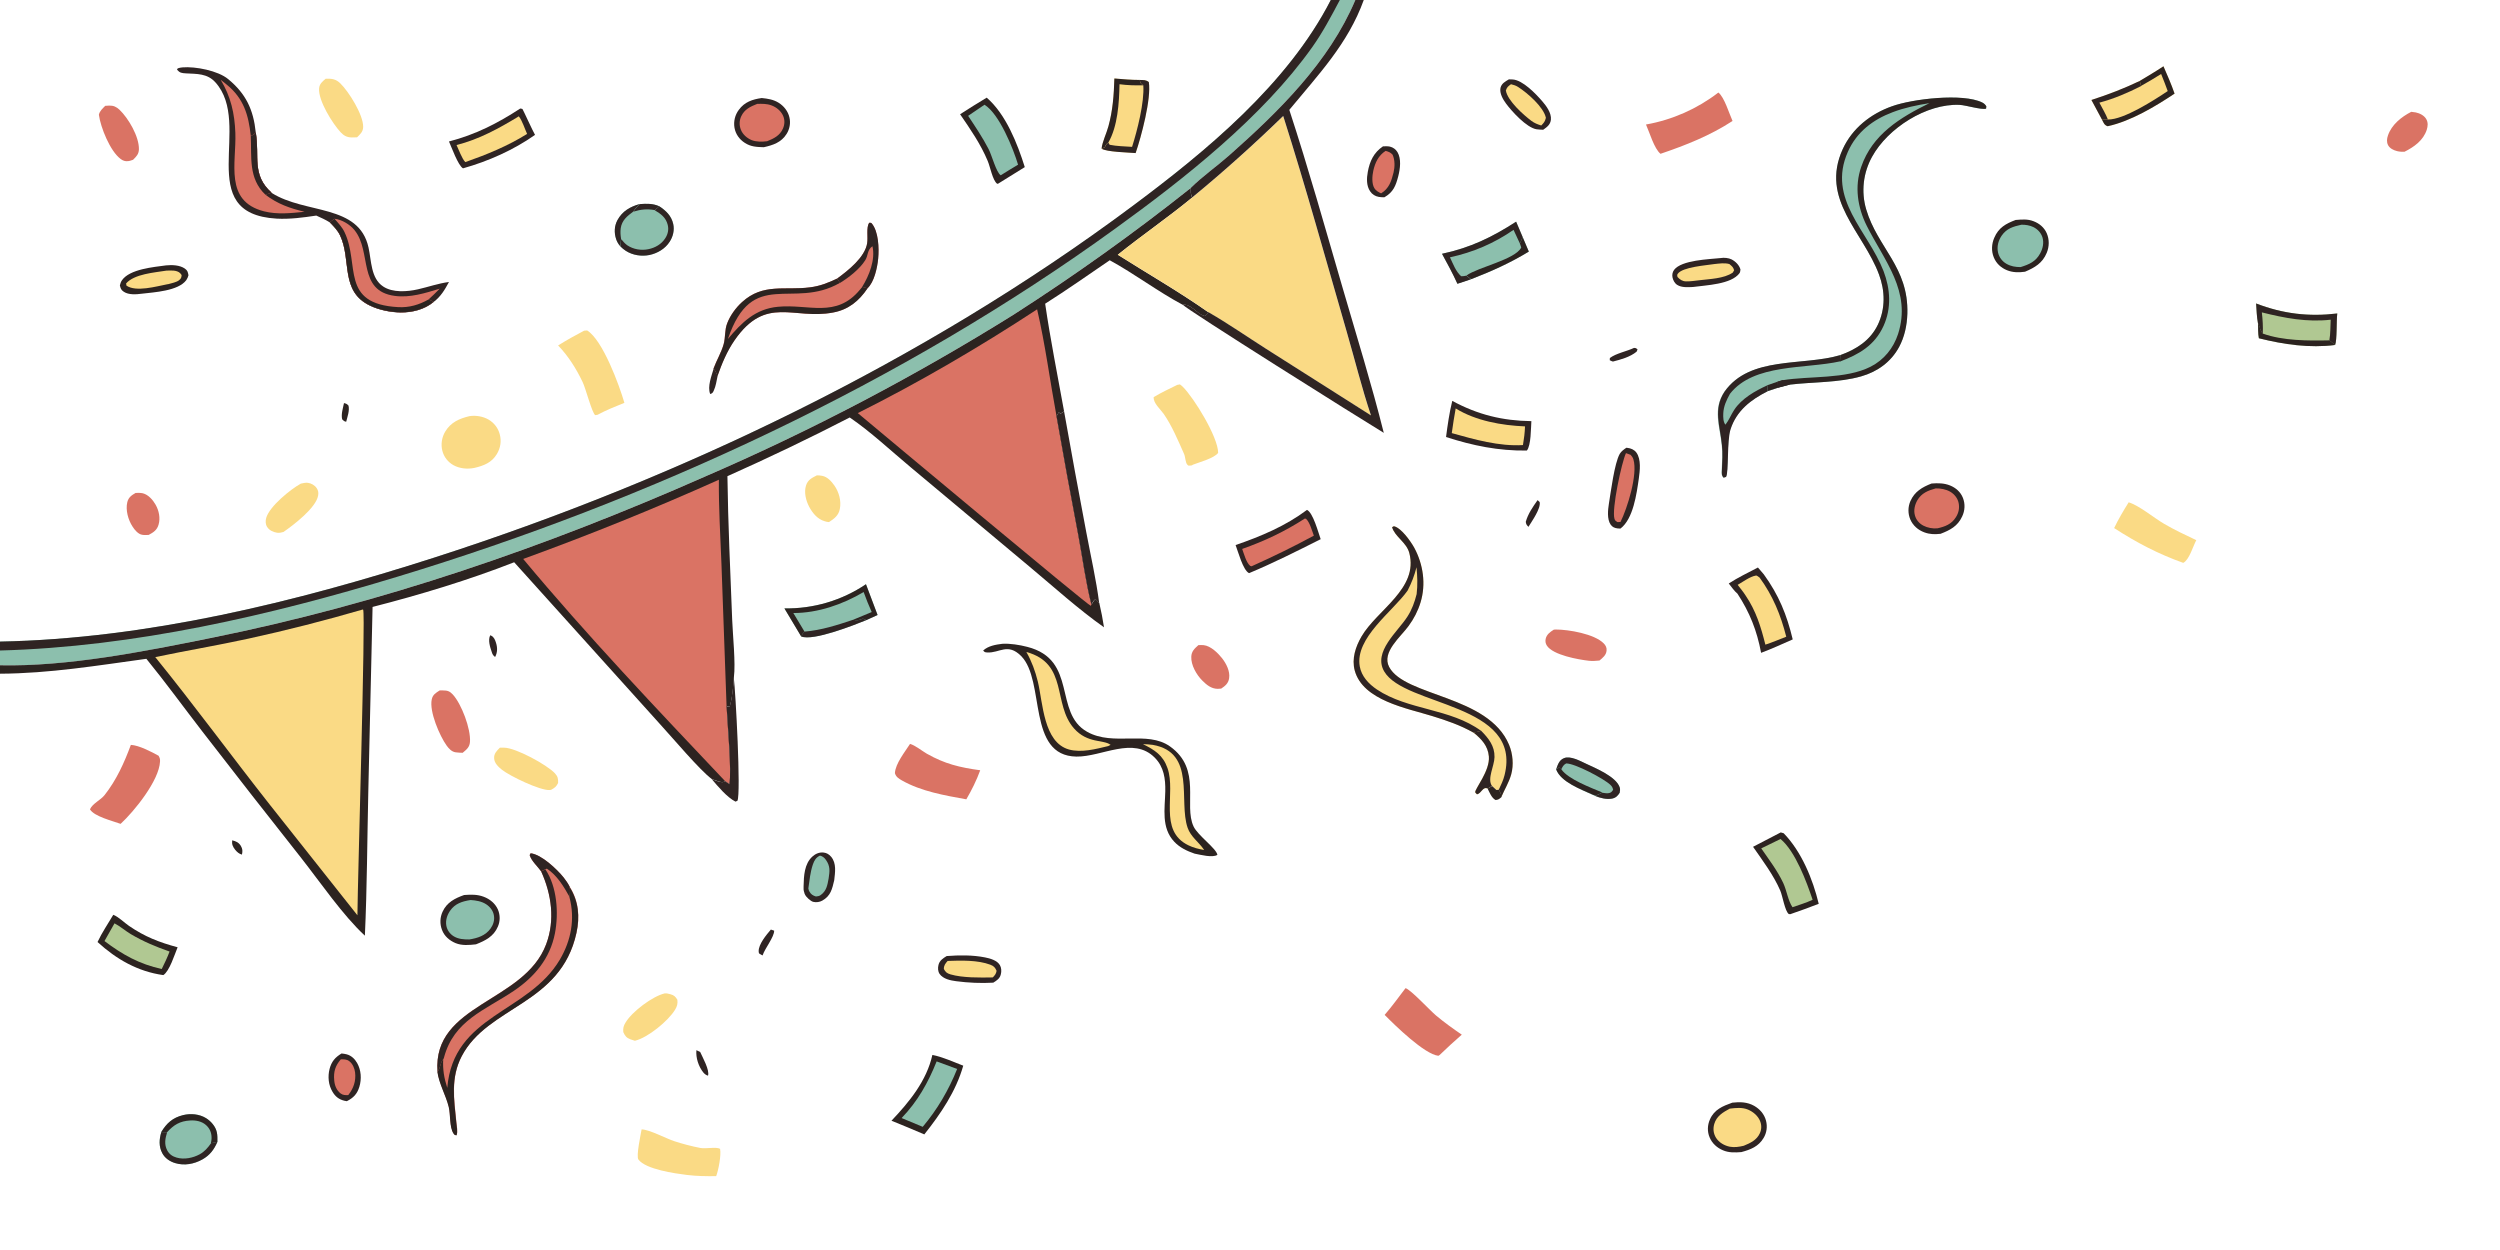 <svg xmlns="http://www.w3.org/2000/svg" xmlns:xlink="http://www.w3.org/1999/xlink" id="Layer_1" x="0px" y="0px" viewBox="0 0 2048 1024" style="enable-background:new 0 0 2048 1024;" xml:space="preserve"><style type="text/css">	.st0{fill:#8CBFAD;}	.st1{fill:#2F2423;}	.st2{fill:#DA7364;}	.st3{fill:#2C2320;}	.st4{fill:#FADA85;}	.st5{fill:#B0C892;}</style><path class="st0" d="M1090.2,0h7.4h12.7c-21.5,50.9-62.9,91.5-103.7,127.6c-10.1,8.9-21.7,17-31.2,26.4  c-46.7,37.1-95.3,71.8-145.5,104c-80.9,50.4-165.4,94.8-252.9,132.6c-130.3,57.5-264.9,104-404.7,132.1C118,533.7,55.3,546.3,0,545  v-12.1v-7.3c120-2.4,241.4-32.1,355.4-68.7c201.1-64.7,401.7-161,571.3-287.3C987.9,124.1,1054.9,68.9,1090.2,0z"></path><path class="st1" d="M1090.2,0h7.4c-7,13.2-14,26.5-22.6,38.6c-40.6,57.2-104.6,107.6-161,148.4c-175.2,127-381.5,222.7-588.3,285.4  C220.8,504.3,110,529.9,0,532.9v-7.3c120-2.4,241.4-32.1,355.4-68.7c201.1-64.7,401.7-161,571.3-287.3  C987.9,124.1,1054.9,68.9,1090.2,0z"></path><path class="st1" d="M259.1,176.6c-10.7,1.6-21.7,3.1-32.5,2.5c-69.1-4-18.9-77.2-50.2-111.7c-6.6-7.3-15-6.8-24.1-7.3  c-3.5-0.2-5-0.4-7.3-3l0.6-1.1c1.2-0.4,2.5-0.7,3.8-0.8c10.7-0.9,29.2,2.7,37.5,9.6c14.6,12,20.7,25.1,22.6,43.6l0.1,0.7  c3.2,18.9-3.6,34.3,12.9,48.9c27.7,17.6,71.5,8.9,79.4,44.8c2.4,10.7,1.8,25.2,12,31.9c7.8,5.2,19.7,4.3,28.5,2.3  c8.4-1.9,16.8-4.9,25.4-6c-3.5,6.5-6.7,11.9-12.6,16.4c-7.4,6.2-17.5,8.7-27,8.6c-8.2-0.1-17.7-2-25.1-5.6  c-24.7-11.8-15-37.4-24.5-57.5c-2-4.2-5.2-7.4-8.4-10.7C266.7,180,262.9,178.3,259.1,176.6z"></path><path class="st2" d="M249.5,173.5c-11.1,1.1-22.3,2.4-33.3-0.4c-32.6-8.4-22.5-39.4-23.4-64.2c-0.6-16-3.7-29.7-12-43.5  c1.7,1.3,3.4,2.6,5,4c13.8,11.2,17.8,24.8,19.6,41.7c2.6-0.7,2.6-0.7,4.1-2.9l0.1,0.7c3.2,18.9-3.6,34.3,12.9,48.9l-5.1,1.7  C227.4,167.1,237.4,170.6,249.5,173.5z"></path><path class="st1" d="M209.5,108.2l0.1,0.7c3.2,18.9-3.6,34.3,12.9,48.9l-5.1,1.7c-14.1-13.5-11.1-30.6-12-48.4  C208.1,110.5,208,110.5,209.5,108.2z"></path><path class="st2" d="M274,179.2c5.9,0.6,12.7,4.7,16.4,9.3c14.4,17.8,2.2,49.8,33,53.9c12.6,1.7,24.9-2.3,36.8-5.9  c-3,3-5.9,6-9.1,8.8c1.3,0.6,2.9,1.2,4.1,2c-7.4,6.2-17.5,8.7-27,8.6c-8.2-0.1-17.7-2-25.1-5.6c-24.7-11.8-15-37.4-24.5-57.5  c-2-4.2-5.2-7.4-8.4-10.7L274,179.2z"></path><path class="st3" d="M274,179.2c3,3.4,6.3,6.9,8.2,10.9c12.8,26.6-3.8,58.9,44,61.5c9,0.5,17.1-1.9,24.9-6.3c1.3,0.6,2.9,1.2,4.1,2  c-7.4,6.2-17.5,8.7-27,8.6c-8.2-0.1-17.7-2-25.1-5.6c-24.7-11.8-15-37.4-24.5-57.5c-2-4.2-5.2-7.4-8.4-10.7L274,179.2z"></path><path class="st2" d="M685.8,228.2c9-6.6,22.8-17.4,24.6-29c0.8-4.9-0.9-12.7,1.6-16.7c0.9,0.1,1.5-0.2,2.1,0.5  c5.6,6.6,6.1,20.3,5.3,28.8c-0.7,7.3-3.2,19.3-8.8,24.4c-7,10.4-15.7,17.5-28.2,19.8c-32.4,6.2-54.9-14.5-80.7,22.7  c-6.3,9.1-10.5,19.3-14.1,29.6c-0.5-2.5-1.7-4.3-3.1-6.5c2.5-6.7,6.4-13.1,8.3-20c1.5-5.5,0.7-11.4,2.8-16.8  c2.4-6.4,7.1-12.9,12.2-17.5c17.3-15.8,35.2-9.4,55.6-12.1C671.7,234.4,678.4,231.7,685.8,228.2z"></path><path class="st3" d="M685.8,228.2l2.3,3.5c-38.8,22.4-71.8-12.9-91.8,46c11.3-13.5,22.5-24.7,41.1-26.4c25.1-2.4,47.5,9.6,67-13.9  c0.7-0.8,1.3-1.6,2-2.4l4.3,1.2c-7,10.4-15.7,17.5-28.2,19.8c-32.4,6.2-54.9-14.5-80.7,22.7c-6.3,9.1-10.5,19.3-14.1,29.6  c-0.5-2.5-1.7-4.3-3.1-6.5c2.5-6.7,6.4-13.1,8.3-20c1.5-5.5,0.7-11.4,2.8-16.8c2.4-6.4,7.1-12.9,12.2-17.5  c17.3-15.8,35.2-9.4,55.6-12.1C671.7,234.4,678.4,231.7,685.8,228.2z"></path><path class="st1" d="M685.8,228.2c9-6.6,22.8-17.4,24.6-29c0.8-4.9-0.9-12.7,1.6-16.7c0.9,0.1,1.5-0.2,2.1,0.5  c5.6,6.6,6.1,20.3,5.3,28.8c-0.7,7.3-3.2,19.3-8.8,24.4l-4.3-1.2c5.7-9.2,11-22.3,8.4-33.3c-4.5,3.2-3.2,7.1-5.9,11.5  c-4.4,7.1-13.6,14.3-20.7,18.6L685.8,228.2z"></path><path class="st4" d="M478.5,270.9l2.5-0.2c12.8,7.9,26.3,44.8,30.5,59.3c-7.5,3-14.9,6-22,9.8l-1.9,0.3c-2.7-2-7.8-22-10.3-27.1  c-5.2-10.9-11.7-21.3-20.1-30C464.1,278.7,471.2,274.7,478.5,270.9z"></path><path class="st3" d="M808.3,80c15.7,13.5,25.2,37.7,31.2,56.9l-21.9,13.6l-0.8,0c-3.7-2.9-5.6-13.8-7.7-18.7  c-5.7-13.7-14.2-26-22.6-38.2C793.7,89,800.9,84.4,808.3,80z"></path><path class="st0" d="M806.5,85.8c12.1,7.4,23.6,36,27.5,49.1c-4.8,2.8-9.5,5.8-14.2,8.7c-3.7-2.4-7.3-16.4-9.9-21.4  c-4.9-9.5-10.9-18.4-16.8-27.3L806.5,85.8z"></path><path class="st4" d="M912.9,64.3c6.9,0.6,13.8,1.2,20.8,1.2c3.2,0.1,4.8-0.2,7.4,1.7c2.2,13.5-6.3,45.2-10.8,58.2  c-5.5-0.5-24.1-0.9-27.8-3.6c0.6-5.7,4.1-12.6,5.6-18.3C911.6,90.5,912.5,77.8,912.9,64.3z"></path><path class="st1" d="M933.7,65.5c3.2,0.1,4.8-0.2,7.4,1.7c2.2,13.5-6.3,45.2-10.8,58.2c-5.5-0.5-24.1-0.9-27.8-3.6l2.6-1.2  c0.8-1.7,1.2-2.8,2.9-3.7l1,1.7c6,1.2,12.3,1.3,18.4,1.7c4.2-13.2,10.2-36.5,9.2-50.4C934.3,68.3,934.3,68.3,933.7,65.5z"></path><path class="st3" d="M912.9,64.3c6.9,0.6,13.8,1.2,20.8,1.2c0.6,2.8,0.6,2.8,2.9,4.4c-6.6,0.1-12.9,0-19.5-0.9  c-0.3,15.2-1.4,34.4-9.2,47.9c-1.7,0.9-2.1,2-2.9,3.7l-2.6,1.2c0.6-5.7,4.1-12.6,5.6-18.3C911.6,90.5,912.5,77.8,912.9,64.3z"></path><path class="st4" d="M384.6,340.9c5.2-0.8,11.1,0.2,15.6,2.8c4.6,2.7,7.9,7,9.2,12.1c1.5,5.5,0.6,11.3-2.4,16.2  c-4.2,7-10.7,9.5-18.3,11.3c-5.7,1.2-12.1,0.6-17.2-2.2c-4.5-2.5-7.8-6.7-9.1-11.7c-1.4-5.3-0.5-11.1,2.3-15.8  C369.3,345.9,376.3,342.9,384.6,340.9z"></path><path class="st0" d="M524.1,167.2c5.7-0.4,10.7-0.6,16,1.8c5.5,3.6,9.9,7.8,11.4,14.5c1.1,5-0.1,10.2-2.9,14.5  c-3.7,5.8-10,9.5-16.6,10.9c-6.5,1.3-13.7,0.2-19.3-3.4c-1.6-1-3.1-2.3-4.4-3.6c-1.5-1.6-2.8-3.8-3.5-6c-1.7-5.2-1.5-10.6,1.1-15.5  C509.9,172.9,516.2,169.4,524.1,167.2z"></path><path class="st1" d="M540.1,169c5.5,3.6,9.9,7.8,11.4,14.5c1.1,5-0.1,10.2-2.9,14.5c-3.7,5.8-10,9.5-16.6,10.9  c-6.5,1.3-13.7,0.2-19.3-3.4c-1.6-1-3.1-2.3-4.4-3.6c0.1-2,0.4-4,0.6-6c1.4,1.8,3.1,3.7,4.9,5c5,3.4,11.6,4.5,17.5,3.2  c5.4-1.1,10.6-4.1,13.6-8.8c2.2-3.3,3.1-7.2,2.1-11.1c-1.5-6-5.6-9-10.7-12L540.1,169z"></path><path class="st1" d="M508.2,201.8c-1.5-1.6-2.8-3.8-3.5-6c-1.7-5.2-1.5-10.6,1.1-15.5c4.1-7.4,10.4-10.9,18.2-13.2  c-1.8,1.9-3.9,3.9-5.2,6.2c-5,3.7-9.4,7.2-10.3,13.7c-0.4,2.9-0.2,5.7,0.3,8.7C508.6,197.8,508.3,199.8,508.2,201.8z"></path><path class="st1" d="M524.1,167.2c5.7-0.4,10.7-0.6,16,1.8l-3.8,3.1c-6.3-1.1-11.3-0.6-17.4,1.3  C520.2,171.1,522.3,169.1,524.1,167.2z"></path><path class="st1" d="M426.2,88.9c0.6,0.1,1.2,0.1,1.8,0.4c0.3,0.2,8.7,18.6,10.3,21.2c-17.6,12.4-38.3,21.6-59,27.4  c-4-2.2-9.5-17.6-11.5-22C389.4,110.3,407.5,101.1,426.2,88.9z"></path><path class="st4" d="M425,95.3c2.7,3.2,5,10.5,6.8,14.4c-15.8,9.9-33,16.9-50.6,23.1c-2.7-2.6-5.5-10.5-7.2-14  C392.4,114.2,408.9,105.1,425,95.3z"></path><path class="st1" d="M624,80.3c4.9,0.5,9.6,1.2,13.9,3.9c4.3,2.7,7.7,7,8.8,12c1.1,4.6,0.2,9.5-2.3,13.5c-4.4,7-11.1,9.2-18.7,10.9  c-5.8-0.2-10.6-0.3-15.6-3.6c-4.4-2.8-7.5-7.2-8.4-12.3c-0.9-5.2,0.4-10.6,3.6-14.8C610,83.5,616.4,81.4,624,80.3z"></path><path class="st2" d="M620.3,85.1c4-0.1,7.8-0.2,11.6,1.2c4.1,1.5,7.8,4.5,9.6,8.5c1.5,3.4,1.4,7.1-0.1,10.5  c-2.5,5.8-7.5,8.2-13,10.4c-4.1,0.5-8.8,0.6-12.6-0.9c-3.9-1.6-7.4-4.7-8.9-8.6c-1.4-3.5-1.3-7.5,0.3-10.9  C609.8,89.6,614.7,87.3,620.3,85.1z"></path><path class="st4" d="M266.8,64.5c4.8-0.2,8.3,0.2,11.9,3.7c7,6.8,19,25.9,18.8,35.8c-0.1,4-2.4,5.9-5,8.5c-1.5,0.1-3,0.1-4.5,0.1  c-3.9-0.1-6.4-1.5-9-4.3c-6.6-7.1-18.4-25.9-17.6-35.9C261.7,68.7,264.1,66.8,266.8,64.5z"></path><path class="st4" d="M246.4,396.2c1.8-0.4,3.9-0.9,5.7-0.7c2.9,0.4,5.8,2,7.4,4.5c1.3,1.9,1.5,3.8,1.1,6  c-1.7,10-20.1,24.1-28.4,29.8c-1.6,0.5-3.6,0.9-5.3,0.6c-3.2-0.5-6.4-2-8.1-4.8c-1.4-2.2-1.4-4.9-0.7-7.4  C220.8,414.8,237.9,400.9,246.4,396.2z"></path><path class="st3" d="M136,217.4c4.9-0.5,11.2-0.3,15.4,2.6c2.3,1.6,2.5,2.9,3,5.5c-0.4,1.4-0.9,2.7-1.8,4  c-6.6,8.9-26.3,9.9-36.4,11.1c-4.5,0.6-10.8,1.1-14.8-1.6c-2.3-1.5-2.6-2.8-3.2-5.2c0.4-1.6,0.8-2.9,1.7-4.2  C106.3,220.4,125.9,218.8,136,217.4z"></path><path class="st4" d="M136.3,221.7c3.5-0.1,8.4-0.6,11.2,2c0.5,0.5,0.9,1,1.3,1.6c-0.2,2.2-0.4,2.9-2.3,4.4c-2,1.5-5.9,2.3-8.4,3  l-1.2,0.2c-8.8,1.7-25.4,6.5-33.3,1.1l-0.3-1.8C110.1,224.4,126.5,223.3,136.3,221.7z"></path><path class="st2" d="M86.2,86.7c1.1-0.1,2.1-0.1,3.2-0.2c3.6-0.1,5.9,1,8.5,3.4c7.4,7.1,16.1,22,15.9,32.4c-0.1,4-2.1,5.9-4.8,8.6  c-1.3,0.4-2.7,1-4.1,1.1c-2.3,0.3-4.3-0.4-6.1-1.8c-8.6-6.4-16.4-25.8-17.8-36.2C81.7,90.8,84,89,86.2,86.7z"></path><path class="st2" d="M111.1,403.8c2-0.1,4-0.1,5.9,0.3c4.5,1.1,8.3,5.5,10.5,9.4c2.7,4.8,4,10.9,2.4,16.3c-1.3,4.5-4.2,6.3-8.1,8.4  c-1.7,0.1-3.6,0.2-5.3-0.1c-3.3-0.5-6.2-4-7.9-6.7c-3.6-5.5-5.9-13.6-4.3-20.1C105.3,407.4,107.8,405.7,111.1,403.8z"></path><path class="st1" d="M587.8,308.3c-0.8,3.7-1.4,8.1-3,11.5c-0.8,1.8-1.1,2.4-3,3c-2.5-6.1,1.2-15.1,2.9-21.1  C586,304,587.3,305.8,587.8,308.3z"></path><path class="st3" d="M281.8,330.2c1.7,0.4,2.5,0.7,3.7,2.1c1,4.2-0.9,9.1-1.9,13.2c-1.7-0.3-2.1-0.8-3.3-2  C279.3,339.3,281,334.2,281.8,330.2z"></path><path class="st3" d="M0,545c55.3,1.2,118-11.3,172.4-22.3c139.8-28.1,274.4-74.6,404.7-132.1c87.5-37.8,172-82.2,252.9-132.6  c50.2-32.2,98.8-66.9,145.5-104c0,2.7-0.3,5.5,1.2,7.8c-19.8,16.3-41,30.8-61,46.9c24.6,15.6,50.4,30.4,74.2,47.1  c-0.9,1.3-1.6,2.2-3,3.1c-4-1-6.2-3.7-9.4-6c-2.5-1.8-5.4-3.8-8.6-3.2c-20.6-11-39.3-25.3-59.8-36.5c-17.6,12-34.9,24.2-52.9,35.6  c4.3,29.5,10.2,58.9,15.5,88.2l-2.5,1.6l-2-0.6l-1.6,2.9c5.7,32.6,11.7,65.2,17.9,97.7c3.4,18.7,6,38.2,10.7,56.6  c1-1.6,1.8-3.3,3.3-4.5l3.1,3.5c1.5,6.5,2.8,13.1,3.8,19.7c-21.2-15-40.9-32.9-60.8-49.5l-97.8-81.8c-16.2-13.5-32.4-28.8-49.7-40.6  c-32.9,17-66.4,33-100.2,48.1c0.5,39.2,2.4,78.5,3.9,117.7c0.5,12.9,2.9,35.4,1.4,47c-0.5,8.2-1.2,16.2-3.3,24.1  c-1.3,0.1-1.4,0.1-2.6-0.5c0.6,13.6,4.3,53.6,2.3,64l-3.6-2.6c-0.4,0.3-0.5,0.5-1,0.7c-2.1,1-7.6-1.6-9.9-2.3  c-9.5-6.9-32.7-34.4-41.9-44.4l-120-133.2c-37.3,14.6-77.3,26.7-116,36.6l-3.5,151.3c-0.9,39.3-1,78.7-2.8,118  c-18-16.6-36.5-43.7-51.9-63.3c-27.3-34.5-54.3-69.1-81.2-103.9c-15.3-19.8-30.1-40.2-45.9-59.6C79.8,545.2,40.5,551.7,0,551.9V545z  "></path><path class="st2" d="M428.6,457.9c54.2-19.7,107.7-41.3,160.3-64.9c-0.2,22.8,1.2,45.8,2.1,68.6l4.2,116.8c0.6,13.6,4.3,53.6,2.3,64  l-3.6-2.6C537.8,580.5,480.9,520.7,428.6,457.9z"></path><path class="st2" d="M849.6,253.4c6.7,28.7,10.5,58.5,15.9,87.5c5.7,32.6,11.7,65.2,17.9,97.7c3.4,18.7,6,38.2,10.7,56.6l-0.5,1.1  c-2.4-0.3-176.4-145.8-190.9-157.9C752.9,313.3,802.7,284.2,849.6,253.4z"></path><path class="st4" d="M297.2,499.3l0.3,0.2c2.1,4.3-4.5,221.4-4.7,250.3l-71.7-90.5c-31.6-40.1-61.8-81.4-93.9-121  c25.3-5.3,50.9-9.6,76.2-15.1C235,516.3,266.3,508.3,297.2,499.3z"></path><path class="st4" d="M976.7,161.8c25.9-21.4,50.5-43.3,74.5-66.7c18.6,58.5,35,118,52.1,177c6.6,22.7,12.2,46,19.8,68.3l-86-54.6  c-15.7-10-31.2-20.6-47.2-30c-23.8-16.8-49.6-31.6-74.2-47.1C935.7,192.6,956.9,178.2,976.7,161.8z"></path><path class="st1" d="M1110.3,0h6.9c-13,36-37.3,61.2-61,90c15.8,48.2,29.5,97.2,43.7,145.9c11.5,39.5,23.7,78.8,33.7,118.7  c-17.9-10.8-162.9-101.9-164.7-105c3.2-0.6,6.1,1.4,8.6,3.2c3.2,2.3,5.5,5,9.4,6c1.3-0.9,2-1.8,3-3.1c16.1,9.3,31.5,20,47.2,30  l86,54.6c-7.5-22.3-13.2-45.6-19.8-68.3c-17.1-59-33.5-118.5-52.1-177c-24.1,23.4-48.6,45.4-74.5,66.7c-1.5-2.4-1.2-5.1-1.2-7.8  c9.5-9.4,21.1-17.5,31.2-26.4C1047.4,91.5,1088.8,50.9,1110.3,0z"></path><path class="st1" d="M871.7,337c5.9,33.1,11.9,66.1,18.2,99.1c3.6,19.2,8.1,38.7,10.6,58.2l-3.1-3.5c-1.6,1.1-2.4,2.8-3.3,4.5  c-4.7-18.4-7.2-37.9-10.7-56.6c-6.2-32.5-12.2-65.1-17.9-97.7l1.6-2.9l2,0.6L871.7,337z"></path><path class="st1" d="M601.1,554.8c1.5,11.7,6,95.4,3,101.2l-1.6,0.7c-7-3.6-14.4-12.5-19.5-18.5c2.3,0.8,7.8,3.3,9.9,2.3  c0.5-0.2,0.7-0.4,1-0.7l3.6,2.6c2-10.4-1.6-50.4-2.3-64c1.2,0.6,1.3,0.7,2.6,0.5C599.9,571,600.6,563,601.1,554.8z"></path><path class="st0" d="M1507.6,290.9c13.1-4.7,24.6-12,30.8-25c6.2-13.1,5.9-27.6,0.9-41c-12.9-34.9-48.6-61.5-29.7-102.8  c7.8-17,22.8-28.8,40.2-35c16.7-6.1,58.3-11,74.1-3.1c1.5,0.8,2.4,1.6,3.3,3.1l-0.2,1.9c-3.9,1.1-16.2-2.8-21.7-3.1  c-27.1-1.2-58.8,19-71.7,42.5c-7.3,13.2-9.1,28.7-4.8,43.2c9.4,31.6,34.8,47.2,33.7,85.4c-0.3,9.4-2.3,19-6.8,27.3  c-6.6,12.2-17.7,20.2-31,24c-18.6,5.3-39.4,4.5-58.6,6.8l-9.7,2.6l-8.5,2.8c-13.7,6.9-25.4,15.8-30.4,31.1  c-3.1,9.4-1.4,35.4-3.7,39.1l-2,0.6c-1.8-2-1.5-3.6-1.4-6.2c0.3-7,0.8-13.6,0-20.6c-1.6-15.6-7.5-29.2,2.2-43.6  C1433.7,291.3,1476.9,300.1,1507.6,290.9z"></path><path class="st3" d="M1507.6,290.9c13.1-4.7,24.6-12,30.8-25c6.2-13.1,5.9-27.6,0.9-41c-12.9-34.9-48.6-61.5-29.7-102.8  c7.8-17,22.8-28.8,40.2-35c16.7-6.1,58.3-11,74.1-3.1c1.5,0.8,2.4,1.6,3.3,3.1l-0.2,1.9c-3.9,1.1-16.2-2.8-21.7-3.1  c-27.1-1.2-58.8,19-71.7,42.5c-7.3,13.2-9.1,28.7-4.8,43.2c9.4,31.6,34.8,47.2,33.7,85.4c-0.3,9.4-2.3,19-6.8,27.3  c-6.6,12.2-17.7,20.2-31,24c-18.6,5.3-39.4,4.5-58.6,6.8l-9.7,2.6l-0.2-5l3.9-1.2c22.5-3.7,51.8-0.7,72.3-11.1  c11-5.6,18.7-15.2,22.5-26.8c11.2-34.8-11.2-59.8-25.7-88.7c-7.5-15-10.1-32.1-4.5-48.2c9.1-26.6,32-40.5,55.9-52.2  c-10.2,1.6-20.4,3.7-30.1,7.4c-16.2,6.1-29.5,16.2-36.7,32.4c-17.3,38.9,16.5,64.8,29.2,97.8c5.6,14.7,6.6,30.3,0,44.9  c-7.3,16-20.1,23.3-35.7,29.2L1507.6,290.9z"></path><path class="st1" d="M1456.4,312.6l3.9-1.2c2.8,0.9,4.5,0.8,6,3.5l-9.7,2.6L1456.4,312.6z"></path><path class="st1" d="M1412.8,320.8c20.8-29.5,64.1-20.7,94.8-29.9l-0.1,5.1c-28.3,6.4-70.8,1.6-90.3,26.6  c-2.9,5.2-5.3,10.3-5.5,16.3c-0.1,2.7-0.1,6.9,1.8,9c2.9-3.7,4.6-8.3,7.2-12.2c6.1-9.3,17.2-15.5,27-20l0.4,4.8  c-13.7,6.9-25.4,15.8-30.4,31.1c-3.1,9.4-1.4,35.4-3.7,39.1l-2,0.6c-1.8-2-1.5-3.6-1.4-6.2c0.3-7,0.8-13.6,0-20.6  C1409.1,348.8,1403.2,335.2,1412.8,320.8z"></path><path class="st3" d="M1447.7,315.6l8.7-3l0.2,5l-8.5,2.8L1447.7,315.6z"></path><path class="st4" d="M1207.1,600.2c-10.7-6.1-22.1-10-33.8-13.6c-20.6-6.4-56.8-12.7-63.5-37.3c-2.6-9.7,0.7-19.5,5.5-27.8  c12.7-21.9,46.9-39.2,39.2-68.5c-2.3-8.8-11.8-13.2-14.1-21.1c0.7-0.4,1.1-0.9,1.9-0.7c5.8,1.6,13.3,12.2,16.2,17.4  c7.4,13.7,9.8,29.9,5.2,44.9c-2.1,6.9-5.5,13.5-9.8,19.3c-6.4,8.9-22.3,21.5-15.9,33.6c12.9,24.3,81.2,23.1,98.2,63.7  c3.1,7.4,3.9,16.5,1.8,24.2c-1.9,6.8-5.4,12.2-8.1,18.6c-0.2-2.4-1-4-2.1-6l-2.1,0.3l-3.6-3.3c-1.2,0.8-2.4,1.7-3.7,2.1  c-3.8-1.7-4.9,4-8.5,4.8c-0.2-0.2-1.4-1.3-1.5-1.6c-0.5-2.7,12.2-17.6,11.2-29.4C1219,610.9,1213.6,605.5,1207.1,600.2z"></path><path class="st1" d="M1207.1,600.2c-10.7-6.1-22.1-10-33.8-13.6c-20.6-6.4-56.8-12.7-63.5-37.3c-2.6-9.7,0.7-19.5,5.5-27.8  c12.7-21.9,46.9-39.2,39.2-68.5c-2.3-8.8-11.8-13.2-14.1-21.1c0.7-0.4,1.1-0.9,1.9-0.7c5.8,1.6,13.3,12.2,16.2,17.4  c7.4,13.7,9.8,29.9,5.2,44.9c-2.1,6.9-5.5,13.5-9.8,19.3c-6.4,8.9-22.3,21.5-15.9,33.6c12.9,24.3,81.2,23.1,98.2,63.7  c3.1,7.4,3.9,16.5,1.8,24.2c-1.9,6.8-5.4,12.2-8.1,18.6c-0.2-2.4-1-4-2.1-6c1.8-3.8,3.7-7.7,4.7-11.8c15-59.3-81.8-56.2-98.6-85.1  c-9.3-16.1,11.1-32.4,19-44.8c3.8-5.9,5.9-11.8,7.6-18.5c0.9-7.6,0.6-14.4-0.1-22c-1.8,7-4,12.7-7.3,19.1  c-12.1,17.1-43.3,38.8-39.2,62.1c1.4,8.1,7.3,14.4,14,18.9c25.5,17.1,60.2,15.4,85.5,34L1207.1,600.2z"></path><path class="st1" d="M1213.4,598.7c6,6.1,11.1,12.4,10.9,21.5c-0.1,7.3-6.2,17.8-2.1,23.6c-1.2,0.8-2.4,1.7-3.7,2.1  c-3.8-1.7-4.9,4-8.5,4.8c-0.2-0.2-1.4-1.3-1.5-1.6c-0.5-2.7,12.2-17.6,11.2-29.4c-0.8-8.8-6.1-14.3-12.6-19.6L1213.4,598.7z"></path><path class="st3" d="M821.1,527.4c6.3-0.4,14.2,0.9,20.4,2.5c41.7,10.6,21.3,54,49.1,69.6c21.5,12.1,49.1-1.4,67.9,12  c26.4,18.8,10.9,47.8,19.3,65.6c3.5,7.4,18.6,17.9,19.5,23.2c-4,2.6-14-0.1-18.7-1c-6.1-2.1-12.1-4.9-16.6-9.7  c-10.9-11.5-7.7-27.1-7.4-41.4c0.2-10.2-1.1-19.9-8.6-27.5c-17.6-17.8-43.4-0.6-64.2-0.9c-40.8-0.6-25.2-62.1-45.3-82.4  c-11-11-17.7-2.3-27.7-2.9c-1.9-0.1-2.2-0.2-3.4-1.6C809.6,529.1,815.5,528.1,821.1,527.4z"></path><path class="st4" d="M840.8,534.1c34.6,9.5,21.3,42.5,39,62.6c11.1,12.6,24.4,9,30,13.5l-2,1c-10,2.4-21.9,5.6-32.1,2.8  c-20.9-5.9-21.3-38.1-25.5-55.6C848,549.6,845.3,542.1,840.8,534.1z"></path><path class="st4" d="M936.3,609.6c2.7,0.1,5.5,0.2,8.1,0.6c35.5,6.2,20.9,45.9,28.5,67.9c2.5,7.3,9,11.6,13.2,17.7  c0.1,0.2,0.2,0.3,0.3,0.5c-4.5-0.8-8.7-1.8-12.8-3.8c-25.1-12.1-9.9-42.6-17.2-63.3C952.7,618.6,945.8,614.3,936.3,609.6z"></path><path class="st2" d="M443.3,713.8c-3-4.2-7.9-8.4-9.4-13.3l0.8-1.5c8.9,1,21.6,13.1,27,19.8c1.9,2.4,3.6,4.9,5,7.6  c7.4,11.6,8.5,24.5,5.6,37.7c-12.9,58.9-72.5,59.8-94,101c-9.2,17.7-6.3,35.3-4.4,54.2c0.3,3.3,1.3,7.4,0.2,10.6  c-1.5-0.3-1.6-0.2-2.5-1.5c-3.4-5.1-2.4-15.5-3.9-21.7c-2.4-9.8-7.9-18.8-9.3-28.8c-4.1-55.8,71-56.5,89-104.4  C454.8,753.9,451.9,732.7,443.3,713.8z"></path><path class="st3" d="M466.5,735c0-3.3-0.9-5.1,0.1-8.4c7.4,11.6,8.5,24.5,5.6,37.7c-12.9,58.9-72.5,59.8-94,101  c-9.2,17.7-6.3,35.3-4.4,54.2c0.3,3.3,1.3,7.4,0.2,10.6c-1.5-0.3-1.6-0.2-2.5-1.5c-3.4-5.1-2.4-15.5-3.9-21.7  c-2.4-9.8-7.9-18.8-9.3-28.8c2.9-3.6,1.9-6.9,4.8-10.5c-0.5,8.7,0.7,15.4,3.3,23.6c5-60.2,66.3-61.1,92.3-105.2  C467.9,770.3,471.2,752.8,466.5,735z"></path><path class="st1" d="M443.3,713.8l3.5-1.6c9.6,14.3,11,35.8,7.8,52.4c-4,20.6-16.7,35.7-33.8,47.2c-23.7,15.9-49,24.1-57.1,54.6  c-0.2,0.8-0.1,0.5-0.5,1.1c-3,3.7-2,7-4.8,10.5c-4.1-55.8,71-56.5,89-104.4C454.8,753.9,451.9,732.7,443.3,713.8z"></path><path class="st1" d="M443.3,713.8c-3-4.2-7.9-8.4-9.4-13.3l0.8-1.5c8.9,1,21.6,13.1,27,19.8c1.9,2.4,3.6,4.9,5,7.6  c-0.9,3.4-0.1,5.2-0.1,8.4c-4.7-8.5-10.3-17.8-18.6-23.2l-1.2,0.5L443.3,713.8z"></path><path class="st2" d="M107.2,610.2c6.8,0.4,16.7,5.6,22.7,8.9c1,1.8,1.3,2.6,1.2,4.7c-0.7,15.6-21.1,40.8-32.3,51.1  c-6.3-2.3-21.8-6.1-25.1-11.9c2.1-4.8,8.7-7.5,12-11.7C95.4,639,101.8,624.8,107.2,610.2z"></path><path class="st3" d="M1458.8,681.9l2.4,0.7c14.6,15,23.9,37.7,28.7,57.8c-7.7,3-15.5,5.8-23.3,8.5l-1.2-0.1  c-3.2-2.3-5.1-14.8-7-19.2c-5.6-12.9-14.3-24.4-22.3-35.9L1458.8,681.9z"></path><path class="st5" d="M1458.6,687.3c12.2,10.1,21.4,35.2,26.3,49.8c-5.3,2.5-11.1,4.2-16.5,6.1c-3.7-5.5-4.7-13.7-7.6-19.9  c-4.7-10-11.7-19.2-18-28.3C1448.1,692.5,1453.3,689.9,1458.6,687.3z"></path><path class="st1" d="M1440.1,464.9l4.8,5.6c12.3,17,18.8,32.9,23.7,53.3c-8.6,3.8-17.1,7.7-25.9,11c-3.4-18.1-9.3-33.1-19.4-48.5  c-2.6-2.1-5-5.7-7.1-8.3C1423.7,473.1,1432.1,469.1,1440.1,464.9z"></path><path class="st4" d="M1423.5,479.1c4.4-2.5,10.1-6.8,14.9-7.6c0.9-0.2,2.3,1.2,3.1,1.7c10.9,15,17.2,30.4,21.8,48.4  c-5.7,2.2-11.3,4.6-17.1,6.5c-3.7-14.7-7.7-27.8-16.3-40.4C1428,484.7,1425.6,481.9,1423.5,479.1z"></path><path class="st1" d="M1189.7,328.4c20.8,11.3,41.2,16.3,64.8,16.6c-0.4,5.5-0.2,19.9-3.7,24.1c-23.2,0.3-44.3-4-66.2-11.1  C1185.9,348.1,1187.3,338.1,1189.7,328.4z"></path><path class="st4" d="M1192.5,334.6c16.6,10.2,37.7,13.9,56.8,14.7c-0.2,5.2-0.8,10.1-1.7,15.3c-19.4,1.2-39.8-4.6-58.3-9.8  C1190.2,348,1191.3,341.3,1192.5,334.6z"></path><path class="st4" d="M964.4,315.3l2.2-0.4c0.8,0.6,1.7,1.3,2.4,2c9.2,9.2,28.9,41.2,28.9,54.1c-3.2,4.4-15.6,7.7-20.7,9.7  c-0.8,0.7-1.4,0.7-2.5,0.7c-1.1,0-1.1,0.3-2-0.7c-1.7-1.7-1.6-6.4-2.7-8.8c-4.8-10.8-9.9-23-16.6-32.7c-2.8-4-8.7-8.9-8.3-13.9  C951.3,321.6,957.9,318.5,964.4,315.3z"></path><path class="st3" d="M763.8,864.2c8.4,1.6,17.3,5.8,25.3,8.8c-6,21.1-18.4,39.3-31.9,56.3c-8.9-3.8-17.9-7.6-26.9-11.2  C744.9,902.7,759.1,885.4,763.8,864.2z"></path><path class="st0" d="M767.3,869.5l16.8,6.2c-7,17.4-16.2,33.1-28.2,47.4l-17.3-7.2C751.7,902.3,760.3,887,767.3,869.5z"></path><path class="st2" d="M745.5,609.4c4.1,1.1,9.9,5.8,13.7,8c14.8,8.4,27,11.3,43.8,13.6c-3,8.2-7,16.3-11.4,23.8  c-17.7-3.2-37-6.5-52.8-15.5c-2.6-1.5-4.9-2.9-5.7-6C733.6,625.5,741.2,616.1,745.5,609.4z"></path><path class="st0" d="M642.6,498.4c23.8,0.4,47.1-6.5,66.8-19.8c3.2,8.4,6.4,16.8,9.5,25.2l-9.2,4.2c-9.6,3.9-43.5,17.4-53.3,13.4  C651.8,513.8,647.2,506.1,642.6,498.4z"></path><path class="st3" d="M642.6,498.4c23.8,0.4,47.1-6.5,66.8-19.8c3.2,8.4,6.4,16.8,9.5,25.2l-9.2,4.2l-2.8-1.2c-3.1,1.2-4.7,1.8-8,0.9  l15.2-6.3c-2.4-5.4-4.6-10.8-6.6-16.4c-17.3,10.2-37.4,17.2-57.6,17.2l9.2,15.3c-1.3,1.2-2,1.9-2.4,3.7l-0.3,0.3  C651.8,513.8,647.2,506.1,642.6,498.4z"></path><path class="st1" d="M698.9,507.7c3.3,0.9,4.9,0.3,8-0.9l2.8,1.2c-9.6,3.9-43.5,17.4-53.3,13.4l0.3-0.3c0.4-1.8,1.1-2.5,2.4-3.7  C672.9,516.3,686,512,698.9,507.7z"></path><path class="st0" d="M1181.3,207.9c23.1-4.9,41.1-13.6,60.7-26.3l5.4,12.7l5,11.8c-14.9,9.1-31,16.4-47.3,22.6l-11.1,3.7  C1190.1,224,1185.7,216,1181.3,207.9z"></path><path class="st1" d="M1181.3,207.9c23.1-4.9,41.1-13.6,60.7-26.3l5.4,12.7l-2.3,5.2l-5.2-11.2c-15.9,11-33.1,18.4-52.1,22.5  c2.5,5.2,4.8,11.7,9.2,15.5c1.6,0,2.7-0.1,4.2-0.5l3.8,3l-11.1,3.7C1190.1,224,1185.7,216,1181.3,207.9z"></path><path class="st3" d="M1247.4,194.3l5,11.8c-14.9,9.1-31,16.4-47.3,22.6l-3.8-3c9.6-6.9,39.8-13,44.9-22.9l-1.1-3.4L1247.4,194.3z"></path><path class="st2" d="M1407.7,75.8c4.9,3.8,8.9,17.4,11.6,23.3c-18.6,12.1-38.2,19.8-59,26.9c-5.2-4.2-9-17.6-11.9-24  C1369.9,98.2,1390.3,89.2,1407.7,75.8z"></path><path class="st4" d="M525.6,925.2c6.3,0.1,20,7.4,26.6,9.6c7,2.3,14.3,4.2,21.5,5.6c4.5,0.9,12.8-1.1,16.2,0.7  c1,5.4-1.3,17.3-3.2,22.4c-8.1,0.1-16,0-24.1-1c-9.6-1.2-33.5-4.5-39.6-12.6C521,947.1,524.9,929.4,525.6,925.2z"></path><path class="st5" d="M1848.2,248.6c22,8.5,43.2,11,66.5,8.2c-0.8,6-0.1,21.8-1.8,25.8c-20.9,2.7-42.1-0.4-62.5-5.5  c-0.8-3.9-0.6-8.4-0.7-12.4C1848.7,259.4,1848.6,254,1848.2,248.6z"></path><path class="st1" d="M1848.2,248.6c22,8.5,43.2,11,66.5,8.2c-0.8,6-0.1,21.8-1.8,25.8l-4.7-3.8c1-5.3,0.8-11.5,1.1-16.9  c-19.2,2.2-37.8-1.3-56.4-6c0.7,5.9,1,11.4,0.8,17.4c-2.3-2.3-2.4-5.7-4-8.6C1848.7,259.4,1848.6,254,1848.2,248.6z"></path><path class="st3" d="M1849.8,264.7c1.7,2.9,1.7,6.3,4,8.6c16.4,5.9,37.2,5.9,54.5,5.5l4.7,3.8c-20.9,2.7-42.1-0.4-62.5-5.5  C1849.7,273.2,1849.9,268.7,1849.8,264.7z"></path><path class="st1" d="M1070.7,417.7c5,2.4,9.2,18.4,11.2,24c-19.5,9.8-38.5,19.4-58.6,27.8c-0.1,0-0.2-0.1-0.3-0.1  c-4.8-2.6-8.7-17.4-10.8-22.9C1032.9,439.4,1053.1,430.9,1070.7,417.7z"></path><path class="st2" d="M1068.9,424.8l1,0.2c3.1,2.9,4.9,9.8,6.4,13.8c-16.7,9.1-33.7,17.3-51,25.1l-1.1-0.3c-3.3-2.7-5.1-9.9-6.6-13.9  C1036,443.2,1052.5,435.4,1068.9,424.8z"></path><path class="st3" d="M92.8,749.4c4.2,1.6,9.1,6.5,12.9,9.1c12.8,8.8,24.8,13.5,39.8,17.5c-2.5,6-6.6,19.5-11.7,22.8  c-20.9-2.9-38.5-13-53.9-27.1C83.5,764,88.5,756.7,92.8,749.4z"></path><path class="st5" d="M93.8,756.4c4.5,2.3,8.8,6.1,13.3,8.8c10.3,6.1,20.6,10.4,31.8,14.3c-1.8,4.9-4.1,9.6-6.4,14.3  c-18.1-3.9-32.3-11.8-46.9-22.9L93.8,756.4z"></path><path class="st1" d="M380.2,733.2c5.6-0.4,10.7-0.6,16,1.4c5.1,1.9,9.5,5.5,11.7,10.5c1.9,4.5,1.9,9.5,0,13.9  c-3.5,8.2-10.2,11.5-18,14.6c-5.6,0.6-11.3,1.2-16.7-1c-5-2.1-9.2-5.7-11.1-10.8c-1.9-4.9-1.7-10.3,0.5-15  C366.1,739.2,372.6,735.9,380.2,733.2z"></path><path class="st0" d="M385.5,737.3c4.4,0.3,9,1,12.8,3.5c3.2,2.1,5.7,5.3,6.3,9.1c0.7,3.9-0.5,7.6-2.7,10.7c-4.2,5.9-10.6,7.9-17.4,9  c-4.5,0-9-0.2-13-2.7c-3.1-2-5.3-5.1-5.9-8.8c-0.7-4.3,0.7-8.5,3.1-12C372.8,740.2,378.5,738.4,385.5,737.3z"></path><path class="st3" d="M1651.2,180.2c5.1-0.4,9.7-0.9,14.6,1c4.8,1.8,8.8,5.1,10.9,9.9c2.2,5.1,2.1,10.9,0,16  c-3.5,8.5-9.8,12.1-17.8,15.5c-5,0.7-10,0.7-14.7-1.2c-5-2-8.9-5.6-10.9-10.6c-2.1-5.1-1.8-11,0.4-16  C1637.2,186.5,1643.2,183.2,1651.2,180.2z"></path><path class="st0" d="M1655.9,184.1c3.2-0.1,6.9,0.5,9.8,1.9c3.6,1.8,6.3,4.7,7.5,8.5c1.3,4.4,0.3,9.1-1.9,13.1c-3.6,6.7-9,9-16,11.2  c-4.2,0-8.1-0.6-11.8-2.8c-3.4-2-5.8-5.3-6.7-9.1c-1.1-4.9,0.2-9.8,3-13.9C1643.9,187.1,1649.2,185.6,1655.9,184.1z"></path><path class="st2" d="M1151.4,809.5c4.1,1,20,18.2,25,22.4c6.8,5.7,13.8,10.7,21.1,15.7c-6.2,5.4-12.3,11-18.2,16.7l-1,0.6  c-11.4-1.3-35.4-24.8-44-33.5C1140.4,824.4,1145.8,816.8,1151.4,809.5z"></path><path class="st1" d="M1419.1,903.3c6.3-0.7,12.2-0.6,17.9,2.6c4.7,2.7,8.3,6.8,9.7,12.1c1.3,4.9,0.6,10-2,14.3  c-4.2,7-10.7,9.5-18.2,11.5c-5.3,0.4-10.2,0.6-15.1-1.5c-4.8-2-8.9-5.7-10.9-10.6c-2-4.7-1.8-10.1,0.3-14.7  C1404.3,908.9,1411.3,906.1,1419.1,903.3z"></path><path class="st4" d="M1417,908.2c5-0.6,10.2-1.2,15,0.8c4.2,1.8,8.2,5.1,9.9,9.5c1.3,3.2,1.2,6.7-0.2,9.8  c-2.5,5.6-7.8,8.1-13.2,10.3c-3.7,0.9-7.6,1.5-11.4,0.8c-4.5-0.9-8.9-3.4-11.4-7.4c-2.1-3.5-2.5-7.3-1.4-11.2  C1406.2,914.3,1411.3,911.3,1417,908.2z"></path><path class="st4" d="M1752.9,66.3c6.5-3.9,13.1-7.8,19.4-12c3.2,7.4,6.5,14.8,9.1,22.4c-15.9,10.6-35.9,22.6-54.8,26.7  c-2.8-0.9-3.3-2.8-4.6-5.3l-8.7-16.2C1727,77.5,1740,72.5,1752.9,66.3z"></path><path class="st3" d="M1752.9,66.3c6.5-3.9,13.1-7.8,19.4-12c3.2,7.4,6.5,14.8,9.1,22.4c-15.9,10.6-35.9,22.6-54.8,26.7  c-2.8-0.9-3.3-2.8-4.6-5.3l4.8-0.2c12.9,0.3,38.4-16.2,49-23.3c-1.6-4.7-3.6-9.3-5.4-14c-5.4,3.4-10.9,6.7-16.5,9.8L1752.9,66.3z"></path><path class="st1" d="M1713.3,81.9c13.6-4.4,26.7-9.4,39.6-15.6l1.1,4.2c-11,5.6-22.2,10.4-34.2,13.6c2.3,4.5,5.2,9.1,7,13.8  l-4.8,0.2L1713.3,81.9z"></path><path class="st0" d="M132.1,927.4c4.4-7.3,9.4-11.8,17.9-13.9c6.2-1.5,13.3-0.9,18.8,2.5c4,2.5,7.8,6.8,8.8,11.5  c0.6,2.5,0.5,5.3,0.5,7.9c-2.8,6.4-6.1,10.9-12.3,14.4c-6.8,3.8-14.8,5.3-22.3,3c-4.4-1.3-8.5-4.1-10.6-8.2  C129.9,939.1,130.4,933.2,132.1,927.4z"></path><path class="st1" d="M178.1,935.4c-2.8,6.4-6.1,10.9-12.3,14.4c-6.8,3.8-14.8,5.3-22.3,3c-4.4-1.3-8.5-4.1-10.6-8.2  c-2.9-5.5-2.5-11.5-0.7-17.2l4.7,0.2c-1.6,5.1-2.5,9.9,0.1,14.8c1.6,3.1,4.4,5,7.7,5.9c6.1,1.8,13.4,0.3,18.9-2.7  c4-2.2,6.7-5.4,9.3-9.1L178.1,935.4z"></path><path class="st3" d="M132.1,927.4c4.4-7.3,9.4-11.8,17.9-13.9c6.2-1.5,13.3-0.9,18.8,2.5c4,2.5,7.8,6.8,8.8,11.5  c0.6,2.5,0.5,5.3,0.5,7.9l-5.3,1.1c0.3-1.7,0.6-3.4,0.5-5.1c-0.1-3.8-1.7-7.3-4.6-9.8c-3.5-3.1-8.4-4-13-3.7  c-8.4,0.5-13.4,3.6-18.9,9.7L132.1,927.4z"></path><path class="st4" d="M1743.8,411.5c8.6,2.6,20.5,12.6,28.7,17.4c8.6,5.1,17.7,9.3,26.7,13.6c-2.7,5-5.8,16.2-10.7,18.6  c-20.5-7.3-38.4-16.7-56.6-28.5C1735.4,425.3,1739.5,418.4,1743.8,411.5z"></path><path class="st1" d="M1582.3,396.1c5.3-0.4,10.2-0.4,15.2,1.6c4.7,1.9,8.6,5.3,10.5,10.1c2,5,1.7,10.5-0.6,15.3  c-3.7,8-9.9,11.2-17.7,14.2c-4.8,0.5-8.7,0.5-13.3-1.2c-5.1-1.9-9.3-5.5-11.5-10.6c-2-4.8-2-10.2,0.1-15  C1568.5,402.6,1574.7,399.1,1582.3,396.1z"></path><path class="st2" d="M1585.7,400.1c4-0.1,8.4,0.7,11.9,2.7c3.4,2,6.1,5.3,6.9,9.2c0.9,4.2,0,8.3-2.3,11.8c-3.5,5.6-8.8,7.6-15,9  c-3.8,0.4-8.2-0.4-11.6-2.2c-3.4-1.8-5.9-4.7-6.9-8.4c-1.2-4.2-0.1-8.7,2-12.4C1574.2,403.9,1579.3,401.9,1585.7,400.1z"></path><path class="st1" d="M1332.3,366.8c0.3,0,0.6,0.1,0.9,0.1c2.8,0.3,5.6,1.5,7.3,3.8c4.1,5.6,2.9,15,2,21.5  c-1.8,12.4-4.5,32.8-15,40.8c-0.7,0-1.4,0-2.2-0.1c-2.5-0.3-4.4-1-5.9-3.2c-3-4.4-2.2-12-1.4-17c1.6-9.7,4.5-33.1,8.9-40.9  C1328.2,369.6,1330.3,368.2,1332.3,366.8z"></path><path class="st2" d="M1332,371.2l3.8,1.4c1,1.1,1.9,2.3,2.3,3.8c3.7,12.2-5,40-10.6,51.2l-2.6,0.1c-1.2-0.9-1.8-1.1-2.3-2.6  C1320.1,417.5,1328.5,378.5,1332,371.2z"></path><path class="st2" d="M360.2,565.6c0.9,0,1.8,0,2.7,0c3.6,0,5.5,0.6,8,3.3c7.2,7.8,14.9,28.3,14.1,38.9c-0.3,4.4-2.9,6.3-6,8.9  c-1.9-0.1-3.8-0.1-5.7-0.4c-3.2-0.4-5.6-3-7.4-5.5c-5.7-7.9-14.4-28-12.2-37.9C354.5,569.1,357,567.6,360.2,565.6z"></path><path class="st1" d="M1409.6,211.4c2.6-0.5,6.6-0.1,8.9,1.1c3.3,1.7,6.3,4.7,7.3,8.3c-0.2,1-0.2,2.2-0.8,3  c-6.8,9.2-27.3,9.8-38.1,11.3c-4.1,0.2-9.3,0.6-12.9-1.7c-2.1-1.3-3.4-3.8-3.9-6.2c-0.4-2.2,0-4.3,1.3-6.1  C1377.5,213,1400.2,212.4,1409.6,211.4z"></path><path class="st4" d="M1404.5,216.3c4-0.4,8.3-1.1,12.2,0c2.1,1.8,3.1,2.4,3.9,5.1l-1.1,1.9c-7.2,5-19,5.2-27.6,6.3  c-3.5,0.4-7.2,1-10.8,0.9c-3-0.1-4.9-1.5-6.9-3.6c-0.2-1.1-0.5-1.6,0.2-2.6C1378.3,218.7,1397.7,217.4,1404.5,216.3z"></path><path class="st4" d="M409.5,612.5c1.2,0,2.4-0.1,3.6,0c9.6,0.2,34.8,13.9,41.5,21c2.4,2.6,2.7,4.5,2.6,7.9c-1.5,3.1-2.8,4-5.7,5.6  c-0.4,0.1-0.7,0.2-1.1,0.2c-7.8,0.6-32.8-11.5-39.2-16.6c-2.9-2.3-6.2-5.4-6.4-9.3C404.5,617.4,407,615,409.5,612.5z"></path><path class="st1" d="M1236.1,65c1.1,0,2.1,0,3.1,0.1c8.2,0.5,18.9,11.7,24.1,17.7c3.4,3.9,7.8,9.8,7.2,15.3c-0.5,4.1-3.2,6-6.3,8.2  c-1.8-0.1-3.7-0.1-5.5-0.4c-8.1-1.3-20.2-14.6-25-21.1c-2.5-3.4-5.4-8.4-4.5-12.8C1230.1,68.3,1233.1,66.8,1236.1,65z"></path><path class="st4" d="M1237.8,69c2.1,0.5,4.1,1.1,5.9,2.3c7.5,4.8,20.8,16.3,22.7,25.2c-0.8,3.2-1.6,4-3.8,6.3c-3-0.9-5.7-2-8.1-3.8  c-6.5-4.9-19.6-16.5-20.9-24.9C1234.6,71.2,1235.5,70.7,1237.8,69z"></path><path class="st0" d="M1274.8,630.3c1.3-3.7,2.4-7.6,6.4-9.2c5.1-2.2,13.3,2.3,18,4.5c7.8,3.7,24.6,10.5,27.6,19.3  c0.6,1.8,0.3,2.8,0,4.6c-1.6,2.5-3.2,4.1-6.2,4.7c-4.4,0.9-9.8-0.5-13.9-2.2c-0.7-0.3-1.3-0.5-2-0.8  C1295.1,646.6,1278.7,640.7,1274.8,630.3z"></path><path class="st1" d="M1274.8,630.3c1.3-3.7,2.4-7.6,6.4-9.2c5.1-2.2,13.3,2.3,18,4.5c7.8,3.7,24.6,10.5,27.6,19.3  c0.6,1.8,0.3,2.8,0,4.6c-1.6,2.5-3.2,4.1-6.2,4.7c-4.4,0.9-9.8-0.5-13.9-2.2c2-0.7,3.9-1.7,5.8-2.6c1.6,0.2,3.5,0.6,5,0.4  c2.3-0.3,2.8-1.1,4-2.8c-0.5-1.9-0.8-2.6-2.2-4c-5.3-5.1-29.2-17.7-36.3-17.6c-2.5,1.4-2.8,2.6-4.1,5l-1.6-1.8L1274.8,630.3z"></path><path class="st3" d="M1274.8,630.3l2.7-1.8l1.6,1.8c5.6,8.1,24.3,15,33.5,18.9c-1.9,0.9-3.8,2-5.8,2.6c-0.7-0.3-1.3-0.5-2-0.8  C1295.1,646.6,1278.7,640.7,1274.8,630.3z"></path><path class="st1" d="M775.5,783.2c10.3-0.8,21.3-0.9,31.4,1.1c4.1,0.8,9.9,2.4,12.2,6.3c1.3,2.2,1.4,5.1,0.8,7.5  c-0.8,3.5-3.3,5.1-6.2,6.9c-9.8,0.6-20.7,0.1-30.4-1.2c-4.6-0.6-10.7-1.8-13.6-6c-1.4-2.1-1.5-4.8-0.9-7.3  C769.7,786.8,772.5,785.1,775.5,783.2z"></path><path class="st4" d="M776.3,787.2c10.9-0.4,24.7-0.8,35,3.1c2.9,1.1,3.9,2.3,5.1,5c-0.4,2.5-1.4,3.6-3.1,5.4  c-10.5,0.2-24.8,0.4-34.7-2.5c-2.9-0.9-4-1.8-5.4-4.4C773.2,790.7,774.5,789.3,776.3,787.2z"></path><path class="st4" d="M544.5,813.8c1.5-0.2,3.3,0.3,4.8,0.7c2.9,0.8,4,1.9,5.6,4.5c0.4,3.3-0.2,5.4-1.9,8.2  c-5.6,9.2-22.3,22.9-32.9,25.4c-1.2-0.4-2.5-0.8-3.7-1.2c-3.2-1.2-4.4-2.8-5.8-5.9c-0.3-3.2,0.2-5.2,1.9-7.9  C517.8,828.7,534.6,816.1,544.5,813.8z"></path><path class="st2" d="M1272.9,515.8c0.6,0,1.2-0.1,1.7-0.1c10.4,0,31.6,3.6,39.2,11.4c1.6,1.6,2.6,3.6,2.3,5.9  c-0.3,3.7-3.2,5.9-5.8,8.1c-2.9,0.3-5.8,0.5-8.7,0.2c-8.6-1-29.3-4.6-34.4-12.4c-1.1-1.8-1.4-3.4-1-5.5  C1267,519.7,1269.9,517.7,1272.9,515.8z"></path><path class="st1" d="M1132.9,119.9c1.8-0.1,3.9-0.2,5.7,0.2c2.6,0.6,4.8,2.2,6.2,4.5c3.3,5.6,2.2,13.6,0.7,19.6  c-2.1,8.1-4.1,13.2-11.4,17.4c-1.5,0-3.1,0-4.6-0.3c-2.9-0.5-5.5-2.1-7.1-4.6c-3.1-4.5-2.9-10.7-1.9-15.9  C1122.1,132,1125.4,125,1132.9,119.9z"></path><path class="st2" d="M1135.1,123.6c2.5,0.7,3.9,1.2,5.7,3.1c2,4.4,1.9,10,0.8,14.6c-1.8,7.2-3.7,13.1-10.2,17.1  c-2.1-1-4.3-2.2-5.5-4.2c-2.3-3.8-1.8-10.2-0.9-14.3C1126.5,133.2,1129.2,127.4,1135.1,123.6z"></path><path class="st1" d="M658.9,731.3c-0.7-1.9-0.7-3.5-0.6-5.4c0.2-8.4,0.6-18.2,7.2-24.2c2.5-2.3,5.8-3.7,9.2-3.3  c2.6,0.3,4.5,1.5,6.2,3.5c4.5,5.4,3.2,12.8,2.5,19.2c-1.7,7.1-2.8,12.8-9.8,16.7c-2.1,1.2-5,1.6-7.4,1c-2.1-0.5-5.8-3.9-6.7-5.9  C659.1,732.3,659,731.7,658.9,731.3z"></path><path class="st0" d="M662.2,727.8c0.9-6.4,1.6-13.5,3.7-19.6c1.2-3.4,2.5-5.7,5.8-7.3c2.1,0.5,3.6,1.7,4.8,3.4  c3.8,5.3,3.2,9.4,2.3,15.4c-1,5.4-1.7,10.2-6.6,13.6c-1.1,0.8-2.5,1-3.8,1.1c-2.4-0.7-4.1-1.8-5.3-4  C662.6,729.7,662.4,728.7,662.2,727.8z"></path><path class="st4" d="M669.2,389.4c1.4,0,2.9,0.1,4.3,0.4c4.3,0.8,7.5,4.4,10,7.9c3.8,5.4,5.8,12.7,4.5,19.2c-1,5.4-4.6,8-8.9,10.8  c-1.2-0.1-2.4-0.3-3.5-0.7c-5.9-1.7-9.9-6.6-12.7-11.8c-2.7-5.1-4.4-11.9-2.6-17.5C661.8,393,665.1,391.5,669.2,389.4z"></path><path class="st1" d="M279.8,863c1.4,0.2,2.8,0.3,4.2,0.7c3.8,1,6.7,3.8,8.6,7.2c3.3,5.8,3.7,13.1,1.8,19.4  c-1.8,5.9-4.9,9.1-10.3,11.8c-0.7-0.1-1.4-0.3-2.1-0.4c-4.4-1.1-7.3-3.4-9.6-7.3c-3.4-5.6-4-12.5-2.4-18.8  C271.6,869.6,274.5,866.2,279.8,863z"></path><path class="st2" d="M279.2,867.8c2.5,0,4.8-0.1,6.9,1.5c2.8,2.1,4.4,5.9,4.8,9.3c0.8,7.1-1.3,13-5.6,18.5c-2.3,0.1-4.3,0.1-6.2-1.3  c-3.4-2.6-5-6.7-5.3-10.8C273.1,878,274.7,873,279.2,867.8z"></path><path class="st2" d="M981.7,528.5c1.4-0.1,2.9-0.1,4.3,0c5.8,0.6,11.7,6.4,15.1,10.7c3.4,4.3,6.7,10.7,5.8,16.4  c-0.6,4.2-3.2,6.3-6.5,8.5c-1,0.1-1.9,0.2-2.9,0.2c-5.3-0.1-9-3.2-12.6-6.8c-4.7-4.7-9.3-12.6-9-19.5  C976.1,533.5,978.5,531.4,981.7,528.5z"></path><path class="st2" d="M1975.3,91.6c1.2,0.1,2.5,0.3,3.7,0.5c3.3,0.7,6.9,2.5,8.6,5.5c1.6,2.8,1.3,5.8,0.4,8.7  c-2.8,8.7-10.4,14.1-18.2,18c-2.1,0.1-4,0-6.1-0.5c-2.8-0.7-6-2.2-7.4-4.9c-1.3-2.5-1-5.3-0.1-7.9  C1959.2,102.1,1967.3,95.7,1975.3,91.6z"></path><path class="st1" d="M1338.6,285c1.6,0.1,1.7,0.2,2.9,1.3l-0.8,1.8c-5.4,4.4-12.8,6.4-19.4,8.1c-0.9-0.2-1.8-0.7-2.6-1.1l0.1-1.8  C1323.7,289.5,1332.7,287.8,1338.6,285z"></path><path class="st1" d="M631.5,761.5l2.7,0.9c0,5.3-7.5,14.3-9.5,20.3c-1-0.4-1.9-1.1-2.9-1.7c-0.2-0.8-0.3-1-0.3-1.7  C621.3,773.6,627.9,765.7,631.5,761.5z"></path><path class="st1" d="M1259.6,409.7l1.7,1.6c1.1,5.3-6.5,15.8-9.2,20.3c-1.6-1.7-1.8-1.9-2.2-4.1  C1251.8,420.8,1255.6,415.4,1259.6,409.7z"></path><path class="st1" d="M570.5,860.3l3.1,1.5c2,4.5,7.9,14.9,6.4,19.4c-1.7-0.5-2.8-1.4-3.9-2.7C572.2,873.6,569.9,866.4,570.5,860.3z"></path><path class="st3" d="M1222.3,643.9l3.6,3.3l2.1-0.3c1.1,2.1,1.8,3.7,2.1,6c-2,1.7-2.4,2.2-4.9,2.5c-3.3-1.7-5-6.3-6.6-9.5  C1219.9,645.5,1221.1,644.6,1222.3,643.9z"></path><path class="st1" d="M401.6,520.4c0.3,0.1,0.6,0.2,0.9,0.4c2.2,1.1,3.1,3.5,3.8,5.7c1.3,4,1.3,8-0.7,11.7c-1.6-1.1-2.3-2.4-2.8-4.2  C401.4,529.9,399.6,524.3,401.6,520.4z"></path><path class="st3" d="M190.2,688.4c3,0.7,5.3,1.7,7,4.4c1.6,2.7,1.6,4.3,1,7.3c-2.3-0.6-4-2.1-5.5-3.9  C190.7,693.7,189.8,691.6,190.2,688.4z"></path></svg>